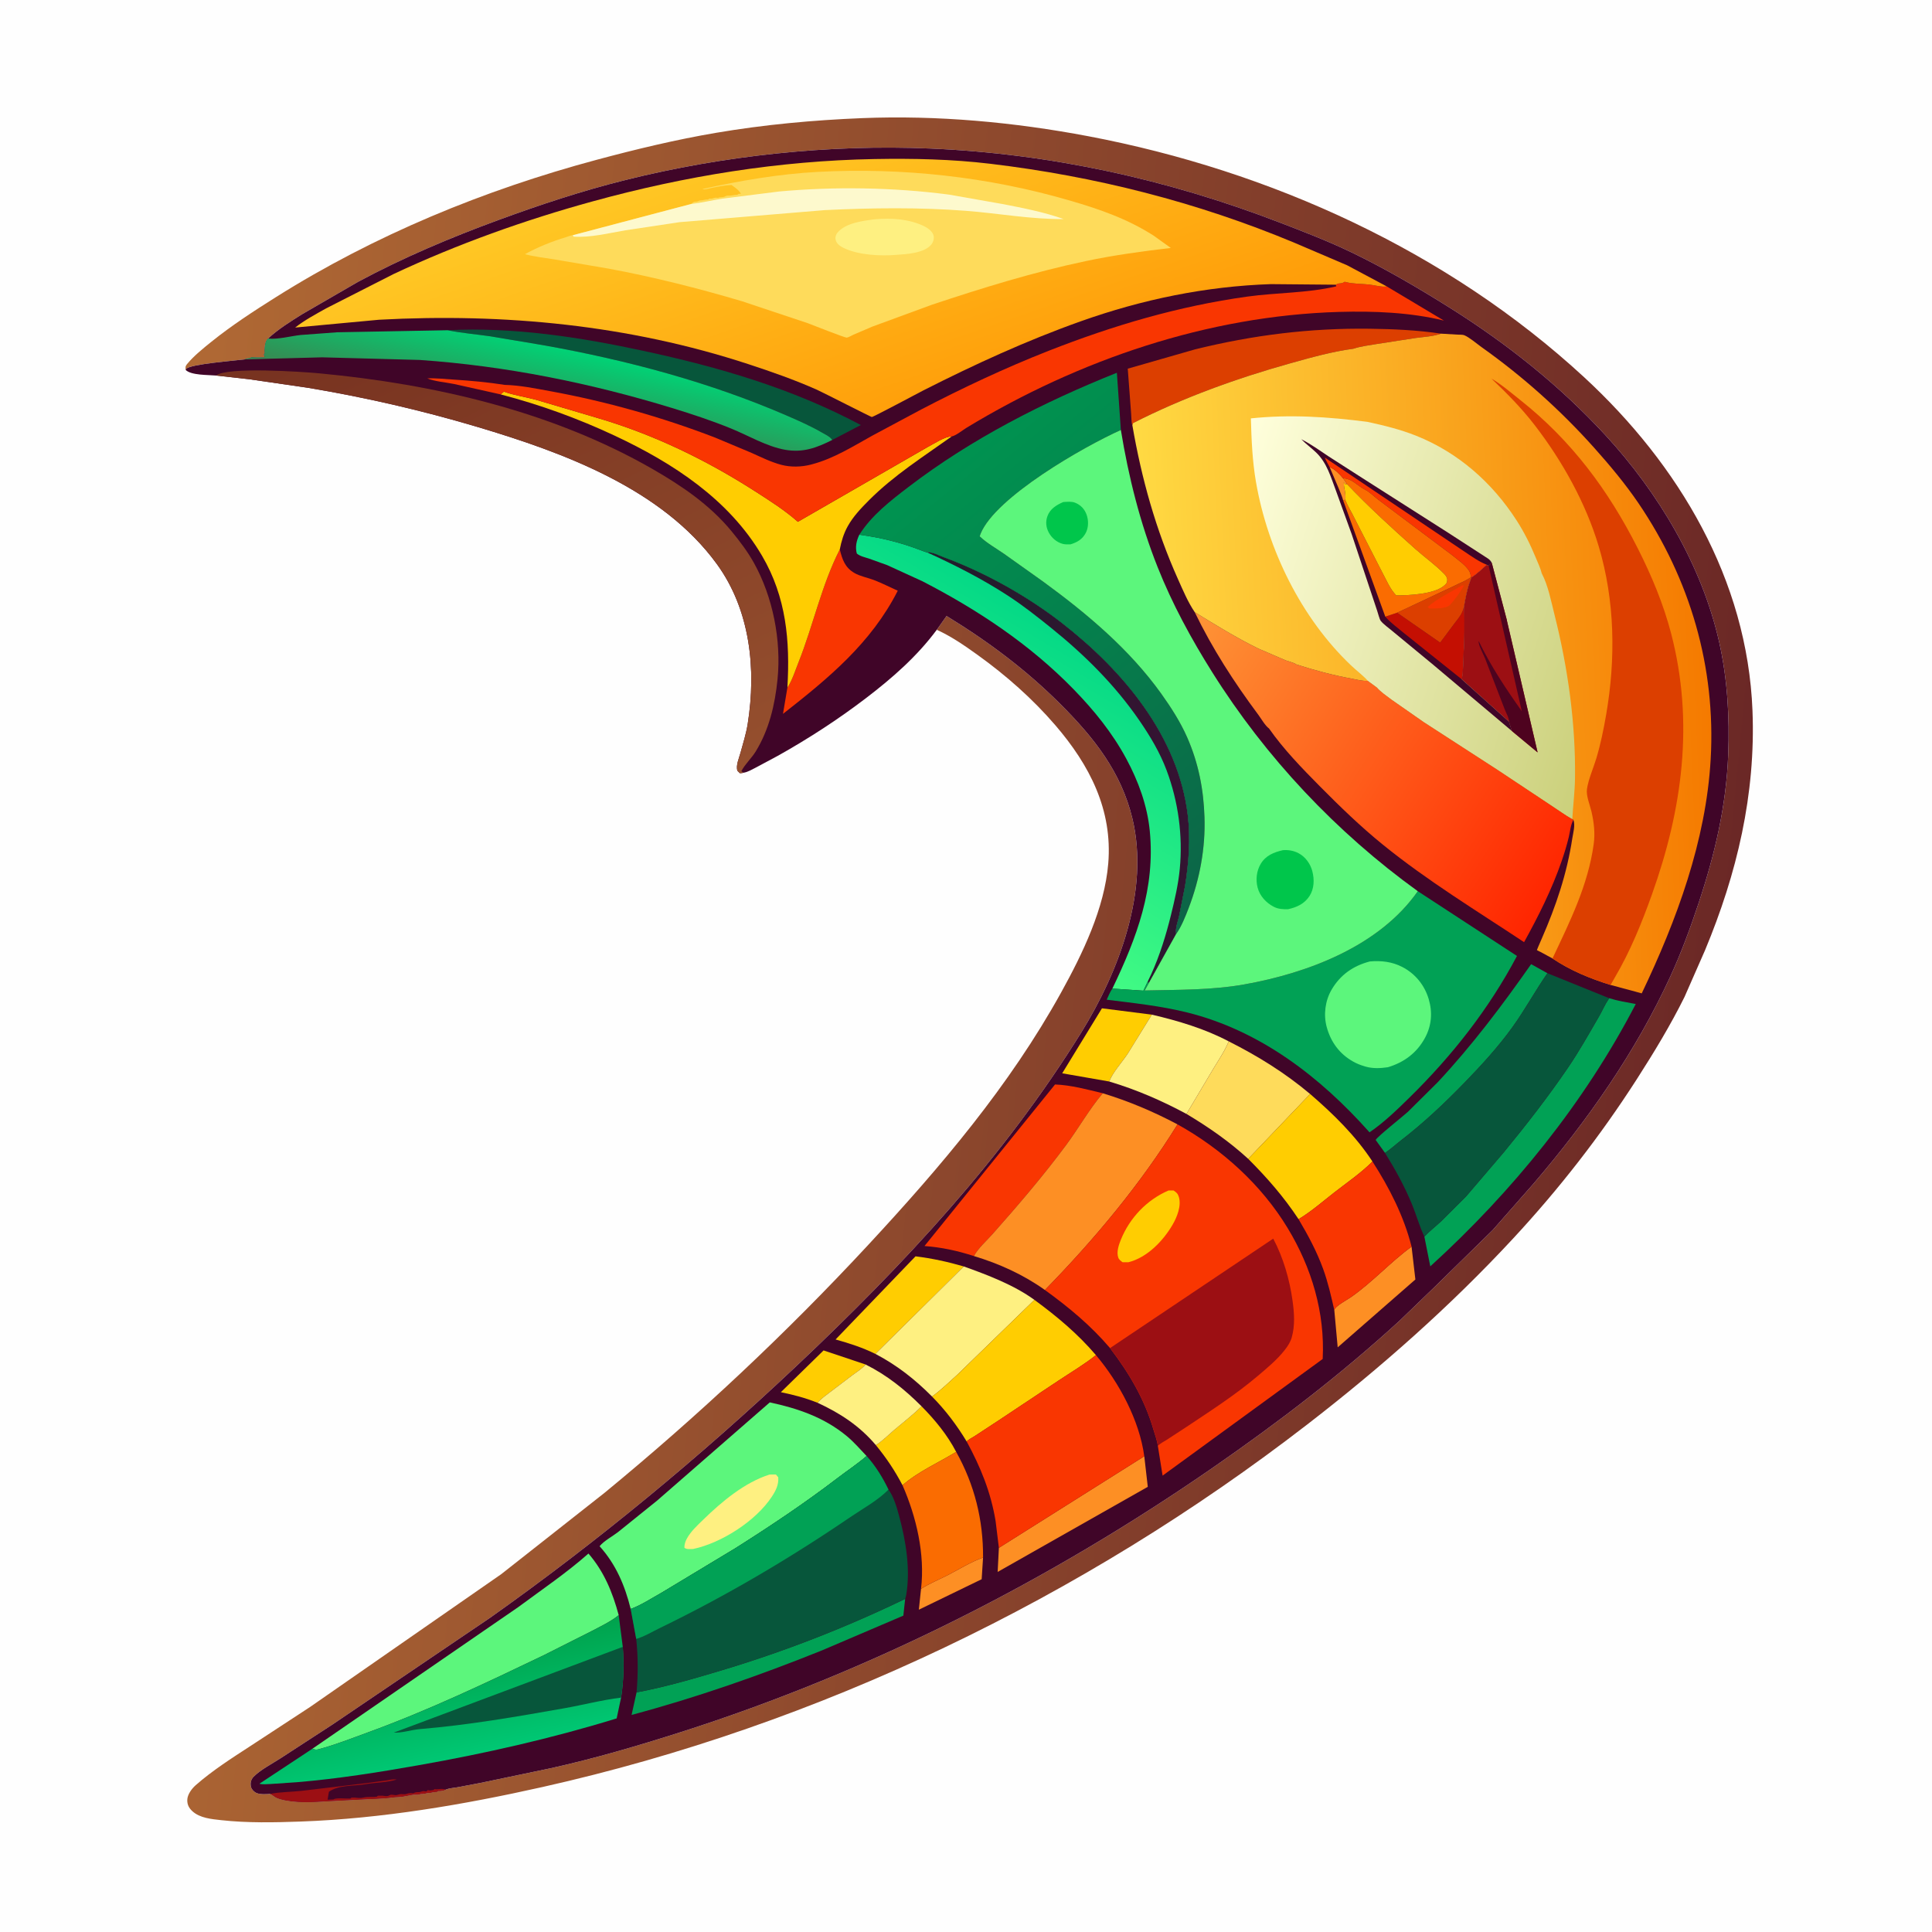 <svg version="1.1" xmlns="http://www.w3.org/2000/svg" style="display: block;" viewBox="0 0 2048 2048" width="1024" height="1024">
<defs>
	<linearGradient id="Gradient1" gradientUnits="userSpaceOnUse" x1="1822.34" y1="1144.49" x2="140.969" y2="979.936">
		<stop class="stop0" offset="0" stop-opacity="1" stop-color="rgb(107,40,38)"/>
		<stop class="stop1" offset="1" stop-opacity="1" stop-color="rgb(176,105,52)"/>
	</linearGradient>
	<linearGradient id="Gradient2" gradientUnits="userSpaceOnUse" x1="565.739" y1="445.24" x2="582.642" y2="366.287">
		<stop class="stop0" offset="0" stop-opacity="1" stop-color="rgb(57,134,80)"/>
		<stop class="stop1" offset="1" stop-opacity="1" stop-color="rgb(0,211,118)"/>
	</linearGradient>
	<linearGradient id="Gradient3" gradientUnits="userSpaceOnUse" x1="423.049" y1="304.612" x2="694.312" y2="859.82">
		<stop class="stop0" offset="0" stop-opacity="1" stop-color="rgb(119,50,32)"/>
		<stop class="stop1" offset="1" stop-opacity="1" stop-color="rgb(149,79,46)"/>
	</linearGradient>
	<linearGradient id="Gradient4" gradientUnits="userSpaceOnUse" x1="457.391" y1="1756.77" x2="479.906" y2="1862.76">
		<stop class="stop0" offset="0" stop-opacity="1" stop-color="rgb(0,163,77)"/>
		<stop class="stop1" offset="1" stop-opacity="1" stop-color="rgb(0,199,115)"/>
	</linearGradient>
	<linearGradient id="Gradient5" gradientUnits="userSpaceOnUse" x1="1139.78" y1="674.582" x2="988.313" y2="932.057">
		<stop class="stop0" offset="0" stop-opacity="1" stop-color="rgb(4,217,134)"/>
		<stop class="stop1" offset="1" stop-opacity="1" stop-color="rgb(65,250,132)"/>
	</linearGradient>
	<linearGradient id="Gradient6" gradientUnits="userSpaceOnUse" x1="1071.89" y1="821.912" x2="1238.34" y2="781.493">
		<stop class="stop0" offset="0" stop-opacity="1" stop-color="rgb(34,29,44)"/>
		<stop class="stop1" offset="1" stop-opacity="1" stop-color="rgb(53,19,50)"/>
	</linearGradient>
	<linearGradient id="Gradient7" gradientUnits="userSpaceOnUse" x1="1371.69" y1="878.634" x2="1031.66" y2="461.446">
		<stop class="stop0" offset="0" stop-opacity="1" stop-color="rgb(12,101,71)"/>
		<stop class="stop1" offset="1" stop-opacity="1" stop-color="rgb(0,147,80)"/>
	</linearGradient>
	<linearGradient id="Gradient8" gradientUnits="userSpaceOnUse" x1="1653.5" y1="937.929" x2="1249.53" y2="677.058">
		<stop class="stop0" offset="0" stop-opacity="1" stop-color="rgb(255,37,0)"/>
		<stop class="stop1" offset="1" stop-opacity="1" stop-color="rgb(254,148,54)"/>
	</linearGradient>
	<linearGradient id="Gradient9" gradientUnits="userSpaceOnUse" x1="944.371" y1="478.799" x2="827.694" y2="142.32">
		<stop class="stop0" offset="0" stop-opacity="1" stop-color="rgb(255,154,7)"/>
		<stop class="stop1" offset="1" stop-opacity="1" stop-color="rgb(255,199,36)"/>
	</linearGradient>
	<linearGradient id="Gradient10" gradientUnits="userSpaceOnUse" x1="1810.49" y1="695.354" x2="1212.35" y2="720.977">
		<stop class="stop0" offset="0" stop-opacity="1" stop-color="rgb(245,122,0)"/>
		<stop class="stop1" offset="1" stop-opacity="1" stop-color="rgb(255,218,67)"/>
	</linearGradient>
	<linearGradient id="Gradient11" gradientUnits="userSpaceOnUse" x1="1716.38" y1="705.985" x2="1286.16" y2="570.533">
		<stop class="stop0" offset="0" stop-opacity="1" stop-color="rgb(203,208,123)"/>
		<stop class="stop1" offset="1" stop-opacity="1" stop-color="rgb(255,255,220)"/>
	</linearGradient>
</defs>
<path transform="translate(0,0)" fill="rgb(254,254,254)" d="M -0 -0 L 2048 0 L 2048 2048 L -0 2048 L -0 -0 z"/>
<path transform="translate(0,0)" fill="url(#Gradient1)" d="M 196.798 392.122 C 196.537 389.396 196.371 388.289 198.161 386.103 C 205.293 377.392 215.316 369.339 224.087 362.282 C 245.635 344.946 268.989 329.76 292.374 315.043 C 397.151 249.105 513.279 201.363 632.67 169.341 C 674.304 158.174 716.587 148.006 759.099 140.785 C 810.296 132.09 861.931 127.32 913.804 125.23 C 993.916 122.004 1075.07 129.493 1153.75 144.42 C 1346.47 180.986 1534.45 266.188 1679.32 399.947 C 1779.58 492.517 1852.25 614.326 1857.71 753.332 C 1861.19 842.003 1841.32 925.904 1807.39 1007.34 L 1785.63 1056.86 C 1770.82 1086.71 1753.2 1115.76 1735.2 1143.8 C 1696.54 1204.01 1652.91 1260.07 1604.24 1312.57 C 1537.22 1384.86 1463.49 1449.93 1385.55 1510.14 C 1147.77 1693.82 868.382 1828.6 574.844 1894.36 C 491.059 1913.13 404.931 1927.8 318.942 1930.9 C 291.012 1931.91 262.299 1932.52 234.5 1929.45 C 224.334 1928.33 211.88 1927.25 204 1920.01 C 200.358 1916.67 198.445 1913.14 198.52 1908.14 C 198.608 1902.24 203.258 1896.08 207.5 1892.34 C 224.943 1876.98 245.381 1863.91 264.813 1851.28 L 328.536 1809.57 L 531.376 1668.65 L 640.707 1582.56 C 739.962 1500.97 833.439 1413.36 920.796 1319.17 C 997.287 1236.7 1070.21 1150.89 1124.87 1052.03 C 1147.65 1010.83 1170.88 962.84 1174.8 915.309 C 1179.49 858.369 1155.02 811.047 1118.81 768.906 C 1094.64 740.772 1066.38 715.854 1036.29 694.239 C 1022.58 684.389 1008.45 674.586 993.006 667.606 L 1003.4 652.991 C 1047.39 679.886 1087.35 709.695 1123.91 746.215 C 1159.35 781.609 1188.47 818.099 1200.4 867.776 C 1218.72 944.059 1186.09 1029.95 1146.33 1094.19 C 1064.09 1227.05 957.307 1341.46 844.04 1448.23 C 742.228 1544.2 633.897 1633.92 519.689 1714.79 L 352.564 1827.98 L 297.312 1863.91 C 288.521 1869.61 276.008 1876.09 268.744 1883.5 C 265.946 1886.36 265.043 1890.46 266.112 1894.38 C 266.798 1896.89 269.153 1899.27 271.41 1900.44 C 275.092 1902.35 282.098 1902.02 286.199 1901.64 L 288.006 1902.41 C 291.708 1904.88 292.404 1905.87 297 1907.16 C 313.175 1911.7 332.131 1910.36 348.769 1909.33 L 380.984 1907.66 C 392.613 1906.91 404.993 1906.98 416.5 1905.35 C 420.032 1904.85 424.154 1905.05 427.5 1904.37 L 437.49 1902.5 C 439.711 1901.99 441.852 1902.92 444.148 1902.08 C 446.516 1901.21 448.836 1901.94 451.202 1901.07 C 452.95 1900.43 454.237 1900.79 456 1900.49 C 458.233 1900.11 459.61 1899.53 462.048 1899.5 L 463 1899.49 L 464.49 1898.5 C 467.77 1898.63 469.503 1898.27 472.566 1897.09 C 476.205 1895.53 480.899 1895.31 484.81 1894.61 L 509 1890.04 L 583.869 1874.39 C 630.125 1864.17 676.889 1850.41 722 1836.01 C 922.649 1771.92 1113.04 1675.27 1286.06 1555.53 C 1355.15 1507.71 1421.79 1456.72 1483.76 1399.89 L 1520.51 1364.46 L 1582.1 1304.16 L 1625.48 1254.87 C 1682.82 1187.9 1733.78 1115.41 1770.69 1034.98 C 1782.33 1009.61 1791.75 983.965 1800.55 957.51 C 1817.76 905.849 1829.83 854.598 1831.98 800.013 C 1833.53 760.364 1831.14 719.341 1822.39 680.588 C 1804.03 599.297 1757.93 522.107 1701.77 461.258 C 1652.84 408.249 1597.05 363.954 1536.02 325.714 C 1502.67 304.815 1468.5 284.821 1433 267.689 C 1407.99 255.618 1382.06 245.672 1356.15 235.723 C 1237.31 190.091 1113.51 162.922 986.191 157.452 C 878.867 152.842 766.881 164.917 662.734 190.885 C 616.885 202.316 572.238 217.118 527.914 233.409 C 477.221 252.04 427.127 273.2 379.54 298.777 L 320.259 333.097 C 307.658 341.021 295.148 348.764 284.147 358.868 L 283.082 359.956 C 280.641 362.689 280.182 370.966 280.5 374.51 L 279.51 376 L 280.51 377.5 L 280 378.755 C 275.401 378.944 271.092 378.987 266.5 378.51 L 265 379.51 L 261.241 380.086 C 260.505 380.269 259.969 380.621 259.338 380.986 C 250.485 382.158 201.509 385.99 197.546 390.942 L 196.798 392.122 z"/>
<path transform="translate(0,0)" fill="rgb(64,5,40)" d="M 284.147 358.868 C 295.148 348.764 307.658 341.021 320.259 333.097 L 379.54 298.777 C 427.127 273.2 477.221 252.04 527.914 233.409 C 572.238 217.118 616.885 202.316 662.734 190.885 C 766.881 164.917 878.867 152.842 986.191 157.452 C 1113.51 162.922 1237.31 190.091 1356.15 235.723 C 1382.06 245.672 1407.99 255.618 1433 267.689 C 1468.5 284.821 1502.67 304.815 1536.02 325.714 C 1597.05 363.954 1652.84 408.249 1701.77 461.258 C 1757.93 522.107 1804.03 599.297 1822.39 680.588 C 1831.14 719.341 1833.53 760.364 1831.98 800.013 C 1829.83 854.598 1817.76 905.849 1800.55 957.51 C 1791.75 983.965 1782.33 1009.61 1770.69 1034.98 C 1733.78 1115.41 1682.82 1187.9 1625.48 1254.87 L 1582.1 1304.16 L 1520.51 1364.46 L 1483.76 1399.89 C 1421.79 1456.72 1355.15 1507.71 1286.06 1555.53 C 1113.04 1675.27 922.649 1771.92 722 1836.01 C 676.889 1850.41 630.125 1864.17 583.869 1874.39 L 509 1890.04 L 484.81 1894.61 C 480.899 1895.31 476.205 1895.53 472.566 1897.09 C 469.503 1898.27 467.77 1898.63 464.49 1898.5 L 463 1899.49 L 462.048 1899.5 C 459.61 1899.53 458.233 1900.11 456 1900.49 C 454.237 1900.79 452.95 1900.43 451.202 1901.07 C 448.836 1901.94 446.516 1901.21 444.148 1902.08 C 441.852 1902.92 439.711 1901.99 437.49 1902.5 L 427.5 1904.37 C 424.154 1905.05 420.032 1904.85 416.5 1905.35 C 404.993 1906.98 392.613 1906.91 380.984 1907.66 L 348.769 1909.33 C 332.131 1910.36 313.175 1911.7 297 1907.16 C 292.404 1905.87 291.708 1904.88 288.006 1902.41 L 286.199 1901.64 C 282.098 1902.02 275.092 1902.35 271.41 1900.44 C 269.153 1899.27 266.798 1896.89 266.112 1894.38 C 265.043 1890.46 265.946 1886.36 268.744 1883.5 C 276.008 1876.09 288.521 1869.61 297.312 1863.91 L 352.564 1827.98 L 519.689 1714.79 C 633.897 1633.92 742.228 1544.2 844.04 1448.23 C 957.307 1341.46 1064.09 1227.05 1146.33 1094.19 C 1186.09 1029.95 1218.72 944.059 1200.4 867.776 C 1188.47 818.099 1159.35 781.609 1123.91 746.215 C 1087.35 709.695 1047.39 679.886 1003.4 652.991 L 993.006 667.606 C 972.05 695.882 945.695 718.895 917.861 740.137 C 888.253 762.733 857.467 782.697 825 800.932 L 801.227 813.662 C 797.437 815.593 793.048 818.187 788.858 819.016 L 787.964 819.13 C 786.799 819.584 785.524 819.534 784.284 819.627 L 781.715 817.079 C 779.803 811.612 783.414 803.585 784.925 798.089 C 787.692 788.025 790.937 777.765 792.58 767.453 C 801.854 709.239 795.3 646.553 759.877 597.877 C 701.803 518.073 597.417 479.771 506.263 452.618 C 447.246 435.039 387.465 421.273 326.714 411.108 L 264.081 402.004 L 229.054 398.085 C 220.838 397.312 202.567 397.983 196.798 392.122 L 197.546 390.942 C 201.509 385.99 250.485 382.158 259.338 380.986 C 259.969 380.621 260.505 380.269 261.241 380.086 L 265 379.51 L 266.5 378.51 C 271.092 378.987 275.401 378.944 280 378.755 L 280.51 377.5 L 279.51 376 L 280.5 374.51 C 280.182 370.966 280.641 362.689 283.082 359.956 L 284.147 358.868 z"/>
<path transform="translate(0,0)" fill="rgb(156,15,19)" d="M 286.199 1901.64 C 296.953 1899.45 308.632 1899.6 319.6 1898.38 L 389.405 1890.06 L 408.778 1887.42 C 412.359 1886.87 416.898 1885.66 420.459 1886.37 C 410.174 1889.68 398.306 1889.46 387.712 1891.3 C 375.336 1893.45 359.06 1892.01 348.696 1899.3 L 347.25 1907.75 L 353.5 1907.51 C 355.61 1905.4 367.623 1906.81 371.5 1906.51 L 372.5 1905.51 L 376.5 1905.51 C 379.376 1905.87 382.101 1906.24 385 1905.51 C 390.146 1904.21 394.402 1905.29 399.5 1904.51 L 400.5 1903.51 L 405.5 1903.51 C 407.678 1903.74 409.819 1904.43 412 1903.51 C 414.139 1902.6 413.513 1902.27 416 1902.51 C 418.204 1902.72 419.426 1903.28 421.628 1902.55 C 423.244 1902.01 424.322 1901.68 426.074 1901.82 C 428.018 1901.97 429.208 1902.17 431.125 1901.53 C 433.238 1900.83 434.407 1900.68 436.656 1900.86 L 438 1901 C 439.425 1900.32 440.358 1899.85 442 1899.76 C 443.982 1899.64 444.711 1899.95 446.688 1899.13 C 448.774 1898.27 449.768 1898.73 452 1899 L 453.5 1897.51 C 455.62 1898.29 457.325 1897.83 459.5 1897.51 L 460.5 1896.51 C 465.33 1897.19 467.459 1895.41 472.566 1897.09 C 469.503 1898.27 467.77 1898.63 464.49 1898.5 L 463 1899.49 L 462.048 1899.5 C 459.61 1899.53 458.233 1900.11 456 1900.49 C 454.237 1900.79 452.95 1900.43 451.202 1901.07 C 448.836 1901.94 446.516 1901.21 444.148 1902.08 C 441.852 1902.92 439.711 1901.99 437.49 1902.5 L 427.5 1904.37 C 424.154 1905.05 420.032 1904.85 416.5 1905.35 C 404.993 1906.98 392.613 1906.91 380.984 1907.66 L 348.769 1909.33 C 332.131 1910.36 313.175 1911.7 297 1907.16 C 292.404 1905.87 291.708 1904.88 288.006 1902.41 L 286.199 1901.64 z"/>
<path transform="translate(0,0)" fill="rgb(253,143,36)" d="M 976.332 1684.26 C 985.248 1678.52 995.543 1674.39 1005 1669.52 C 1017.21 1663.23 1029.1 1655.66 1042.09 1651.05 L 1040.61 1674.04 L 974.014 1706.35 L 976.332 1684.26 z"/>
<path transform="translate(0,0)" fill="rgb(255,205,1)" d="M 866.659 1487 C 853.365 1481.67 841.639 1478.71 827.757 1475.77 L 873.014 1431.5 L 917.603 1446.44 C 913.636 1451 908.535 1454.15 903.688 1457.67 L 880.235 1475.47 C 875.569 1479.1 870.508 1482.48 866.659 1487 z"/>
<path transform="translate(0,0)" fill="rgb(253,143,36)" d="M 1496.32 1321.51 L 1500.36 1356.3 L 1418.01 1428.24 L 1414.41 1388.72 C 1415.23 1384.54 1427.82 1377.97 1431.81 1375.2 C 1454.93 1359.16 1473.71 1337.96 1496.32 1321.51 z"/>
<path transform="translate(0,0)" fill="rgb(255,205,1)" d="M 976.905 1490.76 C 991.087 1505.08 1004.24 1521.07 1013.58 1539.05 C 994.639 1550.63 973.623 1559.68 956.695 1574.4 C 948.483 1558.76 939.602 1545.52 928.432 1531.88 C 935.34 1527.67 941.648 1521.14 947.851 1515.87 C 957.647 1507.55 967.782 1499.85 976.905 1490.76 z"/>
<path transform="translate(0,0)" fill="rgb(255,205,1)" d="M 1175.82 1146.44 L 1125.99 1137.74 L 1168.12 1068.85 L 1221.02 1075.57 L 1195.36 1117.08 C 1189.34 1126.17 1179.7 1136.44 1175.82 1146.44 z"/>
<path transform="translate(0,0)" fill="rgb(253,143,36)" d="M 1058.86 1640.79 L 1212.99 1543.69 L 1216.7 1576.09 L 1057.56 1666.3 L 1058.86 1640.79 z"/>
<path transform="translate(0,0)" fill="rgb(254,240,129)" d="M 917.603 1446.44 C 940.362 1457.8 958.984 1472.82 976.905 1490.76 C 967.782 1499.85 957.647 1507.55 947.851 1515.87 C 941.648 1521.14 935.34 1527.67 928.432 1531.88 C 911.347 1511.6 890.511 1497.98 866.659 1487 C 870.508 1482.48 875.569 1479.1 880.235 1475.47 L 903.688 1457.67 C 908.535 1454.15 913.636 1451 917.603 1446.44 z"/>
<path transform="translate(0,0)" fill="rgb(1,161,85)" d="M 674.791 1794.01 C 704.755 1788.34 734.31 1779.81 763.5 1771.06 C 831.296 1750.75 895.743 1725.64 959.517 1694.89 L 957.584 1712.64 L 871.072 1749.59 C 805.12 1776.09 738.208 1799.51 669.506 1817.89 L 674.791 1794.01 z"/>
<path transform="translate(0,0)" fill="rgb(1,161,85)" d="M 1468.15 1222.12 L 1458.28 1208.41 C 1459.71 1205.12 1487.14 1183.42 1492.49 1178.52 L 1523.94 1147.33 C 1560.5 1108.18 1592.39 1065.83 1623.07 1022.05 L 1640.33 1031.65 C 1627.3 1050.38 1616.5 1070.48 1603.05 1089.1 C 1588.18 1109.68 1570.75 1128.77 1553.1 1146.97 C 1531.59 1169.15 1509.39 1190.16 1484.89 1209.03 C 1479.32 1213.33 1474.05 1218.3 1468.15 1222.12 z"/>
<path transform="translate(0,0)" fill="rgb(255,205,1)" d="M 927.98 1435.2 C 914.253 1428.44 900.474 1423.99 885.744 1419.9 L 970.492 1331.76 C 988.159 1333.97 1004.59 1337.53 1021.68 1342.49 L 927.98 1435.2 z"/>
<path transform="translate(0,0)" fill="rgb(7,86,59)" d="M 474.61 350.055 C 544.209 346.542 614.014 357.281 681.799 371.872 C 762.161 389.17 839.62 411.692 912.518 450.552 L 882.167 466.402 L 881.484 465.355 C 879.089 462.433 874.549 460.407 871.295 458.515 C 859.841 451.853 847.342 446.329 835.192 441.044 C 752.931 405.267 664.772 381.808 576.618 366.04 L 519.788 356.5 C 504.708 354.31 489.547 353.156 474.61 350.055 z"/>
<path transform="translate(0,0)" fill="rgb(254,240,129)" d="M 1221.02 1075.57 C 1248.87 1082.09 1277.09 1090.49 1302.52 1103.89 C 1298.19 1114.32 1291.81 1123.58 1286.02 1133.21 L 1257.7 1180.8 C 1231.24 1166.58 1204.64 1155.07 1175.82 1146.44 C 1179.7 1136.44 1189.34 1126.17 1195.36 1117.08 L 1221.02 1075.57 z"/>
<path transform="translate(0,0)" fill="rgb(250,108,1)" d="M 1013.58 1539.05 C 1033.06 1573.84 1042.33 1611.24 1042.09 1651.05 C 1029.1 1655.66 1017.21 1663.23 1005 1669.52 C 995.543 1674.39 985.248 1678.52 976.332 1684.26 C 980.692 1647.55 971.365 1607.84 956.695 1574.4 C 973.623 1559.68 994.639 1550.63 1013.58 1539.05 z"/>
<path transform="translate(0,0)" fill="rgb(249,54,1)" d="M 890.198 582.437 C 892.87 593.016 895.559 601.475 905.699 607.389 C 911.712 610.897 919.828 612.358 926.39 614.859 C 934.941 618.118 943.296 622.457 951.669 626.189 C 923.34 681.87 878.189 718.974 829.999 756.739 L 834.674 728.898 C 839.877 720.986 842.959 710.874 846.461 702.081 C 862.177 662.625 870.881 620.235 890.198 582.437 z"/>
<path transform="translate(0,0)" fill="rgb(254,219,91)" d="M 1302.52 1103.89 C 1333.62 1119.59 1362.07 1137.2 1388.78 1159.68 L 1323.17 1228.44 C 1303.03 1210 1281.09 1194.78 1257.7 1180.8 L 1286.02 1133.21 C 1291.81 1123.58 1298.19 1114.32 1302.52 1103.89 z"/>
<path transform="translate(0,0)" fill="rgb(255,205,1)" d="M 1388.78 1159.68 C 1413.32 1180.81 1437.05 1204.03 1454.85 1231.25 C 1442.87 1243.33 1428.08 1253.42 1414.64 1263.87 C 1402.52 1273.29 1389.65 1284.6 1376.52 1292.37 C 1360.72 1268.53 1343.3 1248.58 1323.17 1228.44 L 1388.78 1159.68 z"/>
<path transform="translate(0,0)" fill="rgb(1,161,85)" d="M 1705.85 1058.17 C 1715.15 1061.07 1724.44 1062.46 1733.97 1064.29 C 1679.74 1168.82 1603.17 1263.3 1516.16 1342.4 L 1509.88 1310.84 C 1515.5 1304.98 1521.98 1299.93 1527.92 1294.41 L 1554.07 1268.31 L 1593.98 1221.61 C 1617.81 1192.62 1640.77 1163.1 1661.93 1132.09 C 1673.98 1114.43 1684.53 1095.56 1695.25 1077.08 C 1698.6 1071.3 1701.32 1064.69 1705.08 1059.26 L 1705.85 1058.17 z"/>
<path transform="translate(0,0)" fill="rgb(249,54,1)" d="M 1454.85 1231.25 C 1472.78 1259.07 1488.2 1289.27 1496.32 1321.51 C 1473.71 1337.96 1454.93 1359.16 1431.81 1375.2 C 1427.82 1377.97 1415.23 1384.54 1414.41 1388.72 C 1411.07 1374.04 1407.76 1359.38 1402.61 1345.2 C 1395.78 1326.39 1386.65 1309.53 1376.52 1292.37 C 1389.65 1284.6 1402.52 1273.29 1414.64 1263.87 C 1428.08 1253.42 1442.87 1243.33 1454.85 1231.25 z"/>
<path transform="translate(0,0)" fill="rgb(249,54,1)" d="M 1032.37 1331.48 C 1015.22 1325.88 997.978 1322.16 979.997 1320.84 L 1118.38 1149.59 C 1135.13 1150.19 1152.71 1154.96 1168.96 1158.9 C 1154.66 1175.77 1143.24 1196.13 1129.97 1214 C 1105.59 1246.84 1079.29 1277.51 1052.19 1308.09 C 1045.89 1315.19 1036.81 1323.17 1032.37 1331.48 z"/>
<path transform="translate(0,0)" fill="rgb(254,240,129)" d="M 1021.68 1342.49 C 1046.9 1351.55 1074.74 1362.06 1096.52 1377.92 L 1014.8 1457.29 C 1006.14 1464.98 997.423 1473.69 987.986 1480.38 C 969.845 1462.12 950.818 1447.18 927.98 1435.2 L 1021.68 1342.49 z"/>
<path transform="translate(0,0)" fill="rgb(220,63,0)" d="M 1200.35 450.741 C 1199.26 448.514 1199.35 441.532 1199.06 438.658 L 1195.47 390.806 L 1266.77 370.357 C 1328.07 355.207 1388.8 347.641 1451.99 348.469 C 1477.16 348.798 1502.66 349.951 1527.56 353.684 C 1518.96 356.694 1509.95 357.034 1500.98 358.231 L 1459.87 364.585 C 1451.63 365.984 1442.59 367.034 1434.66 369.67 C 1412.45 372.605 1389.5 379.037 1367.91 385.077 C 1311.15 400.95 1253.68 421.664 1201.08 448.516 L 1200.35 450.741 z"/>
<path transform="translate(0,0)" fill="rgb(255,205,1)" d="M 1096.52 1377.92 C 1120.45 1395.47 1142.42 1413.83 1161.74 1436.48 C 1149.45 1446.34 1135.59 1454.48 1122.47 1463.21 L 1058.67 1505.63 L 1032.91 1522.52 C 1030.71 1523.97 1026.1 1526.17 1024.75 1528.1 C 1014.15 1510.61 1002.35 1494.94 987.986 1480.38 C 997.423 1473.69 1006.14 1464.98 1014.8 1457.29 L 1096.52 1377.92 z"/>
<path transform="translate(0,0)" fill="rgb(92,246,124)" d="M 331.208 1853.71 L 549.454 1703.54 C 574.388 1685.07 600.539 1667.37 623.791 1646.82 C 640.319 1665.95 649.393 1688.01 655.849 1712.13 C 647.491 1718.95 636.807 1723.94 627.293 1728.97 L 576.791 1754.43 C 515.812 1783.72 454.318 1812.94 390.773 1836.14 C 373.275 1842.52 355.873 1849.46 337.843 1854.27 C 335.45 1854.91 334.307 1854.82 331.999 1853.99 L 331.208 1853.71 z"/>
<path transform="translate(0,0)" fill="rgb(255,205,1)" d="M 534.128 415.114 C 544.934 419.093 557.018 420.695 568.174 423.773 L 634.416 443.372 C 694.132 461.027 749.637 488.086 801.936 521.74 C 817.008 531.439 832.341 541.208 845.771 553.125 L 983 474.057 C 989.477 470.732 1001.96 462.371 1008.88 462.635 C 978.653 484.214 947.763 503.656 921.337 530.112 C 912.858 538.6 904.443 547.367 898.586 557.937 C 894.283 565.703 891.887 573.765 890.198 582.437 C 870.881 620.235 862.177 662.625 846.461 702.081 C 842.959 710.874 839.877 720.986 834.674 728.898 C 837.556 679.318 833.529 633.04 807.838 589.219 C 772.69 529.268 713.195 490.688 651.67 461.851 C 612.576 443.528 572.542 429.02 530.756 418.094 L 534.128 415.114 z"/>
<path transform="translate(0,0)" fill="rgb(253,143,36)" d="M 1168.96 1158.9 C 1196.73 1167.37 1222.58 1178.32 1248.23 1191.89 C 1208.81 1255.6 1159.93 1313.96 1107.67 1367.46 C 1084.88 1351.21 1059.13 1339.5 1032.37 1331.48 C 1036.81 1323.17 1045.89 1315.19 1052.19 1308.09 C 1079.29 1277.51 1105.59 1246.84 1129.97 1214 C 1143.24 1196.13 1154.66 1175.77 1168.96 1158.9 z"/>
<path transform="translate(0,0)" fill="url(#Gradient2)" d="M 357.504 352.225 L 474.61 350.055 C 489.547 353.156 504.708 354.31 519.788 356.5 L 576.618 366.04 C 664.772 381.808 752.931 405.267 835.192 441.044 C 847.342 446.329 859.841 451.853 871.295 458.515 C 874.549 460.407 879.089 462.433 881.484 465.355 L 882.167 466.402 C 865.608 474.695 851.275 480.099 832.342 476.798 C 812.867 473.402 793.059 461.598 774.846 454.191 C 754.447 445.896 733.476 438.939 712.424 432.509 C 625.3 405.9 536.147 387.928 445.124 381.578 L 341.598 378.783 L 259.338 380.986 C 259.969 380.621 260.505 380.269 261.241 380.086 L 265 379.51 L 266.5 378.51 C 271.092 378.987 275.401 378.944 280 378.755 L 280.51 377.5 L 279.51 376 L 280.5 374.51 C 280.182 370.966 280.641 362.689 283.082 359.956 L 284.147 358.868 C 294.688 360.023 307.99 356.259 318.773 355.097 L 357.504 352.225 z"/>
<path transform="translate(0,0)" fill="rgb(249,54,1)" d="M 1161.74 1436.48 C 1186.27 1465.48 1207.79 1505.46 1212.99 1543.69 L 1058.86 1640.79 L 1055.38 1612.39 C 1050.24 1581.54 1039.58 1555.48 1024.75 1528.1 C 1026.1 1526.17 1030.71 1523.97 1032.91 1522.52 L 1058.67 1505.63 L 1122.47 1463.21 C 1135.59 1454.48 1149.45 1446.34 1161.74 1436.48 z"/>
<path transform="translate(0,0)" fill="url(#Gradient3)" d="M 229.054 398.085 C 240.445 388.65 320.33 394.035 338.803 395.777 C 460.195 407.227 584.627 435.823 691.21 496.893 C 722.388 514.757 752.287 534.986 775.363 563 C 784.067 573.567 792.389 584.525 799.084 596.5 C 819.28 632.623 828.343 678.845 824.224 719.969 C 821.536 746.818 815.351 773.373 801.071 796.614 C 796.656 803.801 789.593 810.169 785.888 817.471 L 787.964 819.13 C 786.799 819.584 785.524 819.534 784.284 819.627 L 781.715 817.079 C 779.803 811.612 783.414 803.585 784.925 798.089 C 787.692 788.025 790.937 777.765 792.58 767.453 C 801.854 709.239 795.3 646.553 759.877 597.877 C 701.803 518.073 597.417 479.771 506.263 452.618 C 447.246 435.039 387.465 421.273 326.714 411.108 L 264.081 402.004 L 229.054 398.085 z"/>
<path transform="translate(0,0)" fill="rgb(7,86,59)" d="M 1640.33 1031.65 L 1705.85 1058.17 L 1705.08 1059.26 C 1701.32 1064.69 1698.6 1071.3 1695.25 1077.08 C 1684.53 1095.56 1673.98 1114.43 1661.93 1132.09 C 1640.77 1163.1 1617.81 1192.62 1593.98 1221.61 L 1554.07 1268.31 L 1527.92 1294.41 C 1521.98 1299.93 1515.5 1304.98 1509.88 1310.84 C 1504.84 1300.35 1501.52 1288.33 1497.1 1277.46 C 1489.12 1257.85 1479.29 1240.09 1468.15 1222.12 C 1474.05 1218.3 1479.32 1213.33 1484.89 1209.03 C 1509.39 1190.16 1531.59 1169.15 1553.1 1146.97 C 1570.75 1128.77 1588.18 1109.68 1603.05 1089.1 C 1616.5 1070.48 1627.3 1050.38 1640.33 1031.65 z"/>
<path transform="translate(0,0)" fill="url(#Gradient4)" d="M 655.849 1712.13 L 660.171 1745.72 C 661.601 1764.07 661.169 1781.3 658.37 1799.55 L 653.69 1821.58 C 585.12 1842.69 514.634 1858.72 444 1871.16 C 401.034 1878.73 358.522 1885.56 315 1889.19 L 286.692 1891.12 C 283.022 1891.2 278.504 1891.8 274.968 1890.84 L 331.208 1853.71 L 331.999 1853.99 C 334.307 1854.82 335.45 1854.91 337.843 1854.27 C 355.873 1849.46 373.275 1842.52 390.773 1836.14 C 454.318 1812.94 515.812 1783.72 576.791 1754.43 L 627.293 1728.97 C 636.807 1723.94 647.491 1718.95 655.849 1712.13 z"/>
<path transform="translate(0,0)" fill="rgb(7,86,59)" d="M 658.37 1799.55 C 638.397 1801.97 618.468 1807.22 598.63 1810.74 C 547.653 1819.76 496.915 1828.59 445.265 1832.89 C 436.224 1833.64 426.283 1837.13 417.5 1836.62 L 660.171 1745.72 C 661.601 1764.07 661.169 1781.3 658.37 1799.55 z"/>
<path transform="translate(0,0)" fill="url(#Gradient5)" d="M 910.937 566.844 C 933.325 569.753 954.924 575.091 975.96 583.268 C 976.704 583.558 982.424 585.685 982.709 585.525 C 988.323 584.832 995.113 588.681 1000.42 590.636 C 1044.05 606.696 1089.21 631.936 1125.84 660.483 C 1190.6 710.954 1249.16 780.327 1259.16 864.548 C 1262.1 889.267 1260.14 915.021 1256.17 939.493 L 1249.93 971.073 C 1248.56 977.18 1245.77 983.853 1246.74 990.141 L 1217.83 1042.1 L 1216.52 1040.67 L 1212.04 1050.16 L 1179.17 1047.93 C 1205.12 993.855 1224.77 941.654 1218.8 880.652 C 1216.18 853.91 1206.69 828.008 1194.02 804.483 C 1179.17 776.916 1159.84 753.066 1138.07 730.689 C 1091.76 683.084 1036.6 646.487 977.805 616.155 L 940.421 599.044 L 921 592.066 C 916.586 590.636 911.928 589.762 908.273 586.777 C 906.369 579.974 907.877 573.043 910.937 566.844 z"/>
<path transform="translate(0,0)" fill="url(#Gradient6)" d="M 982.709 585.525 C 988.323 584.832 995.113 588.681 1000.42 590.636 C 1044.05 606.696 1089.21 631.936 1125.84 660.483 C 1190.6 710.954 1249.16 780.327 1259.16 864.548 C 1262.1 889.267 1260.14 915.021 1256.17 939.493 L 1249.93 971.073 C 1248.56 977.18 1245.77 983.853 1246.74 990.141 L 1217.83 1042.1 L 1216.52 1040.67 L 1220.32 1032.71 C 1229.36 1012.93 1236.07 991.111 1241.26 970 C 1245.23 953.892 1249.05 937.541 1250.61 921 C 1253.95 885.71 1249.07 849.725 1236.64 816.555 C 1229.56 797.654 1219.26 780.435 1207.85 763.847 C 1181.92 726.111 1149.86 694.316 1114.32 665.671 C 1099.25 653.526 1084.28 641.708 1068.01 631.148 C 1040.78 613.467 1012.21 598.99 982.709 585.525 z"/>
<path transform="translate(0,0)" fill="rgb(92,246,124)" d="M 668.567 1705.58 C 662.394 1680.7 652.919 1658.28 635.591 1639.06 C 640.115 1633.45 649.389 1628.52 655.217 1624 L 696.636 1590.63 L 816.01 1486.59 C 845.923 1492.99 873.856 1502.57 897.747 1522.43 C 905.263 1528.67 911.916 1536.37 918.651 1543.45 C 909.16 1551.74 898.322 1558.8 888.303 1566.47 C 853.328 1593.23 816.769 1617.66 779.551 1641.18 L 701.19 1688.42 C 690.795 1694.18 679.715 1701.6 668.567 1705.58 z"/>
<path transform="translate(0,0)" fill="rgb(254,240,129)" d="M 815.815 1563.07 L 822.5 1563.03 L 824.979 1566 C 825.529 1573.91 822.471 1579.97 818.245 1586.43 C 801.317 1612.3 764.84 1635.58 734.798 1641.99 C 731.703 1641.98 727.859 1642.68 725.5 1640.68 C 725.399 1637.52 726.36 1634.31 727.823 1631.51 C 732.031 1623.48 739.318 1616.89 745.754 1610.63 C 765.28 1591.64 789.483 1571.37 815.815 1563.07 z"/>
<path transform="translate(0,0)" fill="url(#Gradient7)" d="M 910.937 566.844 C 923.909 546.267 943.976 530.773 963.075 516.171 C 1030.02 464.993 1105.93 426.353 1183.93 395.131 L 1188.16 455.782 C 1148.41 473.64 1055.33 526.853 1039.45 565.762 L 1038.48 568.541 C 1046.19 575.834 1055.73 581.123 1064.43 587.148 L 1105.79 616.551 C 1152.24 650.443 1197.47 688.453 1231.1 735.529 C 1241.44 750.005 1251.4 765.493 1258.55 781.839 C 1270.48 809.141 1275.81 836.465 1276.8 866.146 C 1277.9 898.924 1271.82 931.776 1260.12 962.32 C 1256.62 971.468 1252.44 982.129 1246.74 990.141 C 1245.77 983.853 1248.56 977.18 1249.93 971.073 L 1256.17 939.493 C 1260.14 915.021 1262.1 889.267 1259.16 864.548 C 1249.16 780.327 1190.6 710.954 1125.84 660.483 C 1089.21 631.936 1044.05 606.696 1000.42 590.636 C 995.113 588.681 988.323 584.832 982.709 585.525 C 982.424 585.685 976.704 583.558 975.96 583.268 C 954.924 575.091 933.325 569.753 910.937 566.844 z"/>
<path transform="translate(0,0)" fill="rgb(249,54,1)" d="M 1416.03 301.797 C 1417.78 300.692 1418.36 300.541 1420.47 300.392 C 1422.76 300.231 1423.58 299.85 1425.5 298.687 L 1426.32 298.923 C 1434.28 301.065 1443.27 300.711 1451.5 301.636 C 1457.03 302.258 1464.7 304.544 1470.1 303.641 L 1530.65 339.845 C 1494.98 331.112 1456.2 329.593 1419.59 330.642 C 1280.49 334.629 1143.36 381.444 1024.84 453.285 C 1020.8 455.734 1013.1 461.92 1008.88 462.635 C 1001.96 462.371 989.477 470.732 983 474.057 L 845.771 553.125 C 832.341 541.208 817.008 531.439 801.936 521.74 C 749.637 488.086 694.132 461.027 634.416 443.372 L 568.174 423.773 C 557.018 420.695 544.934 419.093 534.128 415.114 L 530.756 418.094 L 481.495 407.083 C 472.454 405.247 461.4 404.486 452.89 401.129 C 462.031 400.697 471.419 401.773 480.562 402.361 C 498.677 403.527 517.158 405.146 535.086 408 C 550.934 408.369 567.507 411.778 583.105 414.63 C 642.407 425.471 701.56 442.139 757.837 463.77 L 796.76 480.1 C 807.026 484.713 817.415 489.897 828.335 492.76 C 838.172 495.34 849.486 495.086 859.303 492.556 L 861 492.1 C 883.676 486.149 904.411 473.04 924.79 461.751 L 976.289 434.179 C 1020.14 411.317 1065.65 389.905 1111.67 371.838 C 1180.04 345.005 1249.32 324.525 1322.15 314.407 C 1353.3 310.078 1385.9 310.788 1416.5 303.525 L 1416.03 301.797 z"/>
<path transform="translate(0,0)" fill="rgb(7,86,59)" d="M 918.651 1543.45 C 928.314 1554.29 935.467 1565.96 941.808 1579 C 947.384 1586.41 950.708 1598.13 953.105 1607 C 960.258 1633.47 965.29 1663.51 960.594 1690.87 C 960.349 1692.29 959.97 1693.51 959.517 1694.89 C 895.743 1725.64 831.296 1750.75 763.5 1771.06 C 734.31 1779.81 704.755 1788.34 674.791 1794.01 C 676.444 1774.95 676.44 1756.32 674.417 1737.32 L 668.567 1705.58 C 679.715 1701.6 690.795 1694.18 701.19 1688.42 L 779.551 1641.18 C 816.769 1617.66 853.328 1593.23 888.303 1566.47 C 898.322 1558.8 909.16 1551.74 918.651 1543.45 z"/>
<path transform="translate(0,0)" fill="rgb(1,161,85)" d="M 918.651 1543.45 C 928.314 1554.29 935.467 1565.96 941.808 1579 C 930.915 1590.34 914.498 1599.26 901.5 1608.11 C 837.193 1651.94 769.466 1691.86 699.397 1725.81 C 691.732 1729.53 682.536 1735.08 674.417 1737.32 L 668.567 1705.58 C 679.715 1701.6 690.795 1694.18 701.19 1688.42 L 779.551 1641.18 C 816.769 1617.66 853.328 1593.23 888.303 1566.47 C 898.322 1558.8 909.16 1551.74 918.651 1543.45 z"/>
<path transform="translate(0,0)" fill="rgb(1,161,85)" d="M 1502.94 944.72 L 1608.06 1013.36 C 1578.44 1069.34 1539.53 1118.86 1494.47 1163.12 C 1481.35 1176.01 1466.99 1189.98 1451.75 1200.3 C 1399.51 1141.63 1335.96 1092.52 1258.42 1073.24 C 1230.6 1066.32 1201.55 1063.28 1173.15 1059.72 C 1175 1055.93 1176.68 1051.3 1179.17 1047.93 L 1212.04 1050.16 L 1216.52 1040.67 L 1217.83 1042.1 L 1213.44 1049.97 C 1248.58 1049.1 1284.18 1049.73 1318.87 1043.56 C 1386.25 1031.57 1462.24 1002.96 1502.94 944.72 z"/>
<path transform="translate(0,0)" fill="rgb(92,246,124)" d="M 1452.13 1019.17 C 1464.17 1018.14 1475.62 1019.41 1486.5 1025.04 C 1500.25 1032.15 1510.04 1044.24 1514.47 1059.01 C 1518.69 1073.09 1517.61 1087.2 1510.51 1100.26 C 1501.89 1116.12 1488.38 1126.17 1471.23 1131.31 C 1463.51 1132.47 1455.28 1132.86 1447.7 1130.68 L 1446 1130.16 C 1441.87 1128.94 1438.22 1127.45 1434.47 1125.36 C 1420 1117.29 1410.67 1104.59 1406.36 1088.66 C 1402.82 1075.56 1404.71 1060.83 1411.54 1049.12 C 1420.77 1033.32 1434.57 1023.7 1452.13 1019.17 z"/>
<path transform="translate(0,0)" fill="url(#Gradient8)" d="M 1266.47 648.914 C 1288.66 662.524 1310.57 676.103 1333.98 687.571 L 1363 700.048 C 1365.35 700.96 1372.52 702.747 1374.1 704.293 C 1393.31 710.48 1412.57 715.654 1432.43 719.315 C 1437.89 720.323 1444.45 722.156 1449.98 721.706 L 1459.48 728.661 C 1463.86 733.64 1469.9 737.618 1475.17 741.628 L 1509.42 765.507 L 1587.13 815.78 L 1643.98 853.507 C 1651.53 858.41 1658.88 863.831 1666.71 868.269 L 1667.89 868.996 C 1664.96 874.288 1664.42 881.128 1663.04 887 C 1661 895.65 1658.33 904.353 1655.43 912.748 C 1645.05 942.808 1630.93 970.953 1615.58 998.725 C 1565.01 965.196 1513.1 933.675 1465.89 895.369 C 1442.13 876.082 1420.43 855.048 1398.92 833.324 C 1380 814.215 1360.68 794.302 1345.21 772.223 C 1341.18 769.348 1336.81 761.637 1333.75 757.533 C 1308.16 723.158 1285.12 687.538 1266.47 648.914 z"/>
<path transform="translate(0,0)" fill="rgb(249,54,1)" d="M 1248.23 1191.89 C 1295.18 1217.98 1337.17 1255.8 1365.06 1301.97 C 1390.39 1343.76 1404.63 1391.47 1402.11 1440.58 L 1232.4 1564.23 L 1227.37 1532.72 C 1226.65 1527 1224.31 1520.9 1222.69 1515.34 C 1213.31 1483.19 1196.91 1455.47 1176.69 1429.04 C 1156.16 1404.99 1133.22 1385.96 1107.67 1367.46 C 1159.93 1313.96 1208.81 1255.6 1248.23 1191.89 z"/>
<path transform="translate(0,0)" fill="rgb(255,205,1)" d="M 1238.73 1261.95 L 1244 1261.95 C 1247.01 1263.94 1248.57 1265.23 1249.66 1268.88 C 1252.47 1278.36 1247.63 1290.35 1242.84 1298.5 C 1232.76 1315.65 1216 1333.03 1196.23 1338.01 L 1190 1338.02 C 1188.14 1336.68 1186.22 1335.38 1185.42 1333.1 C 1183.33 1327.17 1185.94 1319.61 1188.18 1314.09 C 1197.58 1290.93 1215.76 1271.79 1238.73 1261.95 z"/>
<path transform="translate(0,0)" fill="rgb(156,15,19)" d="M 1349.68 1313 C 1360.37 1333.25 1367.06 1356.35 1370.18 1379 C 1371.96 1391.89 1372.9 1404.93 1369.32 1417.68 C 1368.01 1422.35 1365.34 1426.59 1362.38 1430.38 L 1361.6 1431.4 C 1353.82 1441.35 1342.97 1450.34 1333.35 1458.5 C 1309.24 1478.94 1282.44 1496.09 1256.17 1513.6 L 1236.95 1526.15 C 1233.8 1528.18 1229.92 1530.02 1227.37 1532.72 C 1226.65 1527 1224.31 1520.9 1222.69 1515.34 C 1213.31 1483.19 1196.91 1455.47 1176.69 1429.04 L 1349.68 1313 z"/>
<path transform="translate(0,0)" fill="rgb(92,246,124)" d="M 1188.16 455.782 C 1196.26 505.301 1208.55 554.412 1227.11 601.12 C 1242.61 640.146 1262.69 677.075 1285 712.583 C 1341.77 802.946 1416.37 882.238 1502.94 944.72 C 1462.24 1002.96 1386.25 1031.57 1318.87 1043.56 C 1284.18 1049.73 1248.58 1049.1 1213.44 1049.97 L 1217.83 1042.1 L 1246.74 990.141 C 1252.44 982.129 1256.62 971.468 1260.12 962.32 C 1271.82 931.776 1277.9 898.924 1276.8 866.146 C 1275.81 836.465 1270.48 809.141 1258.55 781.839 C 1251.4 765.493 1241.44 750.005 1231.1 735.529 C 1197.47 688.453 1152.24 650.443 1105.79 616.551 L 1064.43 587.148 C 1055.73 581.123 1046.19 575.834 1038.48 568.541 L 1039.45 565.762 C 1055.33 526.853 1148.41 473.64 1188.16 455.782 z"/>
<path transform="translate(0,0)" fill="rgb(0,198,75)" d="M 1127.08 532.187 C 1131.08 531.973 1135.79 531.37 1139.58 532.872 C 1145.55 535.237 1149.69 539.584 1151.85 545.626 C 1153.98 551.559 1153.97 559.034 1151.06 564.723 C 1147.52 571.627 1141.91 574.889 1134.71 577.052 C 1131.98 577.112 1129.1 577.219 1126.44 576.496 C 1120.09 574.771 1114.83 570.237 1111.74 564.509 C 1108.85 559.146 1108.2 553.185 1110.23 547.408 C 1113.04 539.423 1119.77 535.377 1127.08 532.187 z"/>
<path transform="translate(0,0)" fill="rgb(0,198,75)" d="M 1360.03 901.209 C 1365.78 900.785 1371.4 901.728 1376.52 904.446 C 1383.84 908.333 1389.06 915.595 1391.13 923.568 C 1393.38 932.203 1393.15 942.094 1388.15 949.803 C 1382.79 958.084 1374.56 961.817 1365.26 963.833 C 1359.79 963.869 1354.99 963.719 1350.04 961.113 C 1342.09 956.928 1335.52 949.853 1333.17 941.048 C 1330.93 932.66 1331.93 923.231 1336.41 915.744 C 1341.77 906.784 1350.39 903.397 1360.03 901.209 z"/>
<path transform="translate(0,0)" fill="url(#Gradient9)" d="M 1416.03 301.797 L 1347.16 301.182 C 1278 303.517 1210.76 317.432 1145.64 340.581 C 1088.19 361.001 1032.91 386.384 978.597 413.947 C 973.671 416.448 925.797 442.107 924.129 442.041 C 923.124 442.001 872.013 415.826 865.908 413.111 C 842.242 402.588 817.763 394.03 793.172 385.967 C 666.71 344.499 534.42 331.791 401.959 338.926 L 312.884 347.213 C 322.845 339.372 334.739 333.056 345.79 326.843 L 417.5 290.35 C 485.334 258.578 556.414 233.183 628.61 213.367 C 726.259 186.565 825.664 170.381 927.031 168.597 C 968.171 167.873 1008.93 168.724 1049.81 173.613 C 1160.99 186.905 1268.98 214.201 1372.37 257.437 L 1427.94 281.176 L 1470.1 303.641 C 1464.7 304.544 1457.03 302.258 1451.5 301.636 C 1443.27 300.711 1434.28 301.065 1426.32 298.923 L 1425.5 298.687 C 1423.58 299.85 1422.76 300.231 1420.47 300.392 C 1418.36 300.541 1417.78 300.692 1416.03 301.797 z"/>
<path transform="translate(0,0)" fill="rgb(254,219,91)" d="M 732.649 216.223 C 734.354 214.912 735.143 213.699 737.312 213.778 C 739.53 213.859 740.04 213.037 742 212.51 L 745.005 212.25 L 746.533 211.864 C 747.994 211.504 749.023 211.443 750.51 211.5 L 752 210.51 C 754.298 210.698 754.359 210.758 756.5 210 C 758.017 209.463 759.456 209.503 761 209.755 C 763.743 208.617 766.487 209.424 768.422 208.271 C 770.321 207.139 771.927 207.372 774.037 207.305 C 776.642 207.222 778.699 206.438 781.51 206.5 L 783 205.51 L 785.412 205.345 C 783.007 201.265 779.365 198.976 775.408 196.059 C 767.917 196.363 760.351 198.038 753 199.5 C 749.894 200.118 747.565 201.31 744.5 200.38 C 783.866 191.62 826.188 184.383 866.475 182.229 C 956.552 177.413 1047.6 187.365 1134.24 212.638 C 1165.89 221.868 1194.9 231.911 1222.86 249.753 L 1241.12 262.841 C 1210.87 266.372 1180.66 270.488 1150.85 276.79 C 1095.68 288.451 1041.34 305.189 987.895 323.019 L 924.876 346.147 L 904.754 354.752 C 903.092 355.487 899.307 357.729 897.675 357.891 C 895.425 358.115 861.339 344.421 856.168 342.552 L 786.718 319.364 C 740.379 305.641 692.688 293.569 645.16 284.762 L 588 275.03 C 577.537 273.345 566.68 272.145 556.422 269.464 C 570.454 261.752 584.437 256.142 599.74 251.475 C 601.196 251.031 605.834 249.148 607.119 249.361 L 732.649 216.223 z"/>
<path transform="translate(0,0)" fill="rgb(254,240,129)" d="M 927.981 232.408 C 945.366 230.933 963.471 232.12 979.438 239.667 C 983.211 241.45 988.423 245.215 989.557 249.416 C 990.485 252.856 989.31 256.686 987.068 259.382 C 979.585 268.378 961.006 269.453 950.1 270.164 C 933.302 271.604 910.002 270.395 894.5 262.937 C 890.887 261.199 886.812 258.499 885.856 254.3 C 885.216 251.494 885.979 248.764 887.779 246.607 C 896.522 236.134 915.213 233.977 927.981 232.408 z"/>
<path transform="translate(0,0)" fill="rgb(253,249,205)" d="M 732.649 216.223 C 743.756 214.944 754.751 212.322 765.802 210.561 L 825.731 203.016 C 884.824 197.6 946.818 198.615 1005.7 206.246 L 1062.57 216.252 C 1083.97 220.405 1107.01 224.87 1127.53 232.201 C 1093.18 232.612 1058.07 226.084 1023.75 223.466 C 974.052 219.674 923.933 220.342 874.186 222.738 L 720.299 235.51 L 663 244.121 C 645.139 247.133 626.168 252.028 608 250.86 L 607.119 249.361 L 732.649 216.223 z"/>
<path transform="translate(0,0)" fill="url(#Gradient10)" d="M 1527.56 353.684 L 1545.04 354.715 C 1546.9 354.831 1550.35 354.647 1551.97 355.272 C 1557.36 357.35 1565.43 364.362 1570.33 367.838 C 1614.01 398.843 1654.03 434.582 1689.74 474.5 C 1706.3 493.014 1722.93 512.913 1736.88 533.464 C 1791.65 614.185 1818.93 707.221 1813.39 804.806 C 1808.47 891.331 1777.35 975.5 1740.31 1053 L 1707.28 1044.09 C 1685.8 1037.4 1664.39 1028.67 1645.7 1015.99 L 1633.1 1009.15 C 1632.49 1008.83 1629.43 1007.43 1629.17 1007.09 C 1629.11 1007.02 1630.94 1002.74 1634.39 994.824 C 1649.49 960.195 1660.95 926.38 1666.66 888.994 C 1667.58 882.949 1670.02 874.854 1667.89 868.996 L 1666.71 868.269 C 1658.88 863.831 1651.53 858.41 1643.98 853.507 L 1587.13 815.78 L 1509.42 765.507 L 1475.17 741.628 C 1469.9 737.618 1463.86 733.64 1459.48 728.661 L 1449.98 721.706 C 1444.45 722.156 1437.89 720.323 1432.43 719.315 C 1412.57 715.654 1393.31 710.48 1374.1 704.293 C 1372.52 702.747 1365.35 700.96 1363 700.048 L 1333.98 687.571 C 1310.57 676.103 1288.66 662.524 1266.47 648.914 C 1259.28 638.362 1253.9 625.499 1248.68 613.854 C 1225.25 561.579 1210.03 507.122 1200.35 450.741 L 1201.08 448.516 C 1253.68 421.664 1311.15 400.95 1367.91 385.077 C 1389.5 379.037 1412.45 372.605 1434.66 369.67 C 1442.59 367.034 1451.63 365.984 1459.87 364.585 L 1500.98 358.231 C 1509.95 357.034 1518.96 356.694 1527.56 353.684 z"/>
<path transform="translate(0,0)" fill="rgb(220,63,0)" d="M 1645.7 1015.99 C 1664.28 976.62 1683.43 938.331 1689.4 894.684 C 1691 883.015 1689.65 871.764 1687.04 860.393 C 1685.42 853.346 1681.2 843.501 1682.25 836.453 C 1683.85 825.688 1689.02 814.446 1692.16 803.969 C 1696.69 788.897 1699.88 773.269 1702.56 757.768 C 1712.81 698.465 1712.01 637.05 1694.69 579.075 C 1680.95 533.076 1656.03 488.514 1626.79 450.605 C 1612.83 432.512 1597.48 416.976 1580.95 401.298 C 1591.82 407.692 1601.58 416.141 1611.46 423.968 C 1665.88 467.097 1704.78 519.465 1735.97 581 C 1750.6 609.863 1763.31 640.164 1771.47 671.531 C 1796 765.721 1783.44 857.747 1751.12 948.182 C 1740.34 978.361 1728.13 1008.44 1711.83 1036.13 L 1707.28 1044.09 C 1685.8 1037.4 1664.39 1028.67 1645.7 1015.99 z"/>
<path transform="translate(0,0)" fill="url(#Gradient11)" d="M 1449.98 721.706 C 1444.7 715.846 1437.85 710.769 1432.09 705.294 C 1379.3 655.106 1343.75 582.495 1331.38 510.923 C 1327.53 488.616 1326.61 466.086 1325.98 443.508 C 1368.02 439.12 1407.59 441.847 1449.33 447.156 C 1466.97 450.968 1484.49 455.23 1501.28 461.947 C 1545.71 479.719 1581.69 511.438 1607.53 551.462 C 1615.67 564.054 1622.42 577.579 1628.1 591.439 C 1630.25 596.689 1632.96 602.263 1634.3 607.766 C 1641.06 620.414 1644.39 637.965 1647.89 651.826 C 1662.02 707.753 1670.38 767.205 1669.57 824.982 C 1669.37 839.456 1667.49 853.83 1666.71 868.269 C 1658.88 863.831 1651.53 858.41 1643.98 853.507 L 1587.13 815.78 L 1509.42 765.507 L 1475.17 741.628 C 1469.9 737.618 1463.86 733.64 1459.48 728.661 L 1449.98 721.706 z"/>
<path transform="translate(0,0)" fill="rgb(156,15,19)" d="M 1578.03 599.852 L 1581.34 596.657 L 1597.33 657.354 L 1597.45 658.197 L 1629.93 797.557 L 1602.71 774.95 L 1599.66 765.053 L 1549.46 720.029 C 1551.04 712.609 1550.8 705.018 1551.22 697.477 C 1552.24 679.253 1552.74 660.946 1551.91 642.707 C 1553.31 634.819 1554.96 625.396 1557.68 617.849 L 1559.72 612.073 C 1565.52 608.441 1570.87 603.181 1576.02 598.656 L 1578.03 599.852 z"/>
<path transform="translate(0,0)" fill="rgb(78,3,31)" d="M 1578.03 599.852 L 1581.34 596.657 L 1597.33 657.354 L 1597.45 658.197 L 1629.93 797.557 L 1602.71 774.95 L 1599.66 765.053 C 1599.66 760.849 1596.36 755.546 1594.9 751.543 L 1574.02 697.435 C 1572.41 693.56 1566.74 683.161 1567.5 679.627 C 1580.23 705.979 1596.29 730.105 1613.17 753.923 L 1578.03 599.852 z"/>
<path transform="translate(0,0)" fill="rgb(64,5,40)" d="M 1416.16 520.13 C 1410.72 505.713 1406.6 490.679 1395.24 479.745 C 1390.11 474.809 1384.36 470.653 1379.36 465.566 C 1389.7 470.809 1399.21 477.701 1408.85 484.109 L 1444.38 506.904 L 1535.32 564.871 L 1577.35 592.112 C 1579.21 593.455 1580.31 594.608 1581.34 596.657 L 1578.03 599.852 L 1576.02 598.656 C 1570.87 603.181 1565.52 608.441 1559.72 612.073 L 1557.68 617.849 C 1554.96 625.396 1553.31 634.819 1551.91 642.707 C 1552.74 660.946 1552.24 679.253 1551.22 697.477 C 1550.8 705.018 1551.04 712.609 1549.46 720.029 L 1599.66 765.053 L 1602.71 774.95 L 1519.08 704.522 L 1476.21 669.151 C 1472.43 665.875 1466.73 662.025 1463.67 658.169 C 1462.24 656.369 1460.76 649.954 1459.9 647.59 L 1432.83 566.207 L 1416.16 520.13 z"/>
<path transform="translate(0,0)" fill="rgb(253,143,36)" d="M 1409.44 495.105 C 1414.85 497.121 1419.93 502.484 1423.61 506.883 C 1424.09 507.572 1428.01 512.876 1427.96 513.241 L 1426.26 513.66 L 1424.5 511.346 C 1424.56 513.514 1424.62 515.5 1425.09 517.627 C 1425.79 520.826 1426.79 526.707 1425.99 529.789 L 1423.84 530.557 C 1422.67 525.994 1420.52 521.46 1418.8 517.063 L 1409.44 495.105 z"/>
<path transform="translate(0,0)" fill="rgb(249,54,1)" d="M 1409.44 495.105 C 1407.69 491.822 1405.74 488.538 1404.38 485.071 L 1519.04 562.285 L 1552.63 584.899 C 1560.2 589.906 1567.55 595.281 1576.02 598.656 C 1570.87 603.181 1565.52 608.441 1559.72 612.073 L 1559.3 611.819 C 1559.11 610.24 1558.83 608.508 1558.26 607.01 C 1555.72 600.28 1544.29 592.624 1538.64 587.964 L 1461.77 530.228 C 1456.86 526.705 1452.37 521.767 1447.02 519.051 C 1438.58 514.769 1433.84 507.619 1423.61 506.883 C 1419.93 502.484 1414.85 497.121 1409.44 495.105 z"/>
<path transform="translate(0,0)" fill="rgb(196,15,2)" d="M 1551.91 642.707 C 1552.74 660.946 1552.24 679.253 1551.22 697.477 C 1550.8 705.018 1551.04 712.609 1549.46 720.029 L 1488.34 671.187 C 1481.61 665.462 1474.3 660.387 1468.47 653.714 L 1480.98 649.509 L 1526.64 681.222 L 1541.73 660.965 C 1546.2 655.09 1550.67 650.244 1551.91 642.707 z"/>
<path transform="translate(0,0)" fill="rgb(220,63,0)" d="M 1559.3 611.819 L 1559.72 612.073 L 1557.68 617.849 C 1554.96 625.396 1553.31 634.819 1551.91 642.707 C 1550.67 650.244 1546.2 655.09 1541.73 660.965 L 1526.64 681.222 L 1480.98 649.509 L 1541.72 620.998 C 1547.61 617.942 1553.89 615.733 1559.3 611.819 z"/>
<path transform="translate(0,0)" fill="rgb(249,54,1)" d="M 1549.98 620.5 L 1551.86 620.688 C 1548.02 627.639 1542.61 635.223 1537.27 641.037 C 1533.14 645.545 1521.38 644.921 1515.5 645.088 C 1514.72 644.632 1513.99 644.035 1513.26 643.5 C 1523.79 634.383 1537.92 627.51 1549.98 620.5 z"/>
<path transform="translate(0,0)" fill="rgb(250,108,1)" d="M 1423.61 506.883 C 1433.84 507.619 1438.58 514.769 1447.02 519.051 C 1452.37 521.767 1456.86 526.705 1461.77 530.228 L 1538.64 587.964 C 1544.29 592.624 1555.72 600.28 1558.26 607.01 C 1558.83 608.508 1559.11 610.24 1559.3 611.819 C 1553.89 615.733 1547.61 617.942 1541.72 620.998 L 1480.98 649.509 L 1468.47 653.714 L 1423.84 530.557 L 1425.99 529.789 C 1428.64 536.501 1432.88 543.175 1436.04 549.739 L 1465.21 606.658 C 1469.76 615.048 1473.35 624.188 1480.05 631.152 C 1493.5 631.169 1520.45 629.884 1530.85 620.786 C 1533.1 618.821 1533.94 618.099 1534.13 615.039 C 1534.3 612.423 1532.71 610.214 1530.96 608.408 C 1521.86 598.981 1509.99 590.563 1500.11 581.761 C 1475.42 559.77 1450.72 537.24 1427.96 513.241 C 1428.01 512.876 1424.09 507.572 1423.61 506.883 z"/>
<path transform="translate(0,0)" fill="rgb(255,205,1)" d="M 1425.99 529.789 C 1426.79 526.707 1425.79 520.826 1425.09 517.627 C 1424.62 515.5 1424.56 513.514 1424.5 511.346 L 1426.26 513.66 L 1427.96 513.241 C 1450.72 537.24 1475.42 559.77 1500.11 581.761 C 1509.99 590.563 1521.86 598.981 1530.96 608.408 C 1532.71 610.214 1534.3 612.423 1534.13 615.039 C 1533.94 618.099 1533.1 618.821 1530.85 620.786 C 1520.45 629.884 1493.5 631.169 1480.05 631.152 C 1473.35 624.188 1469.76 615.048 1465.21 606.658 L 1436.04 549.739 C 1432.88 543.175 1428.64 536.501 1425.99 529.789 z"/>
</svg>